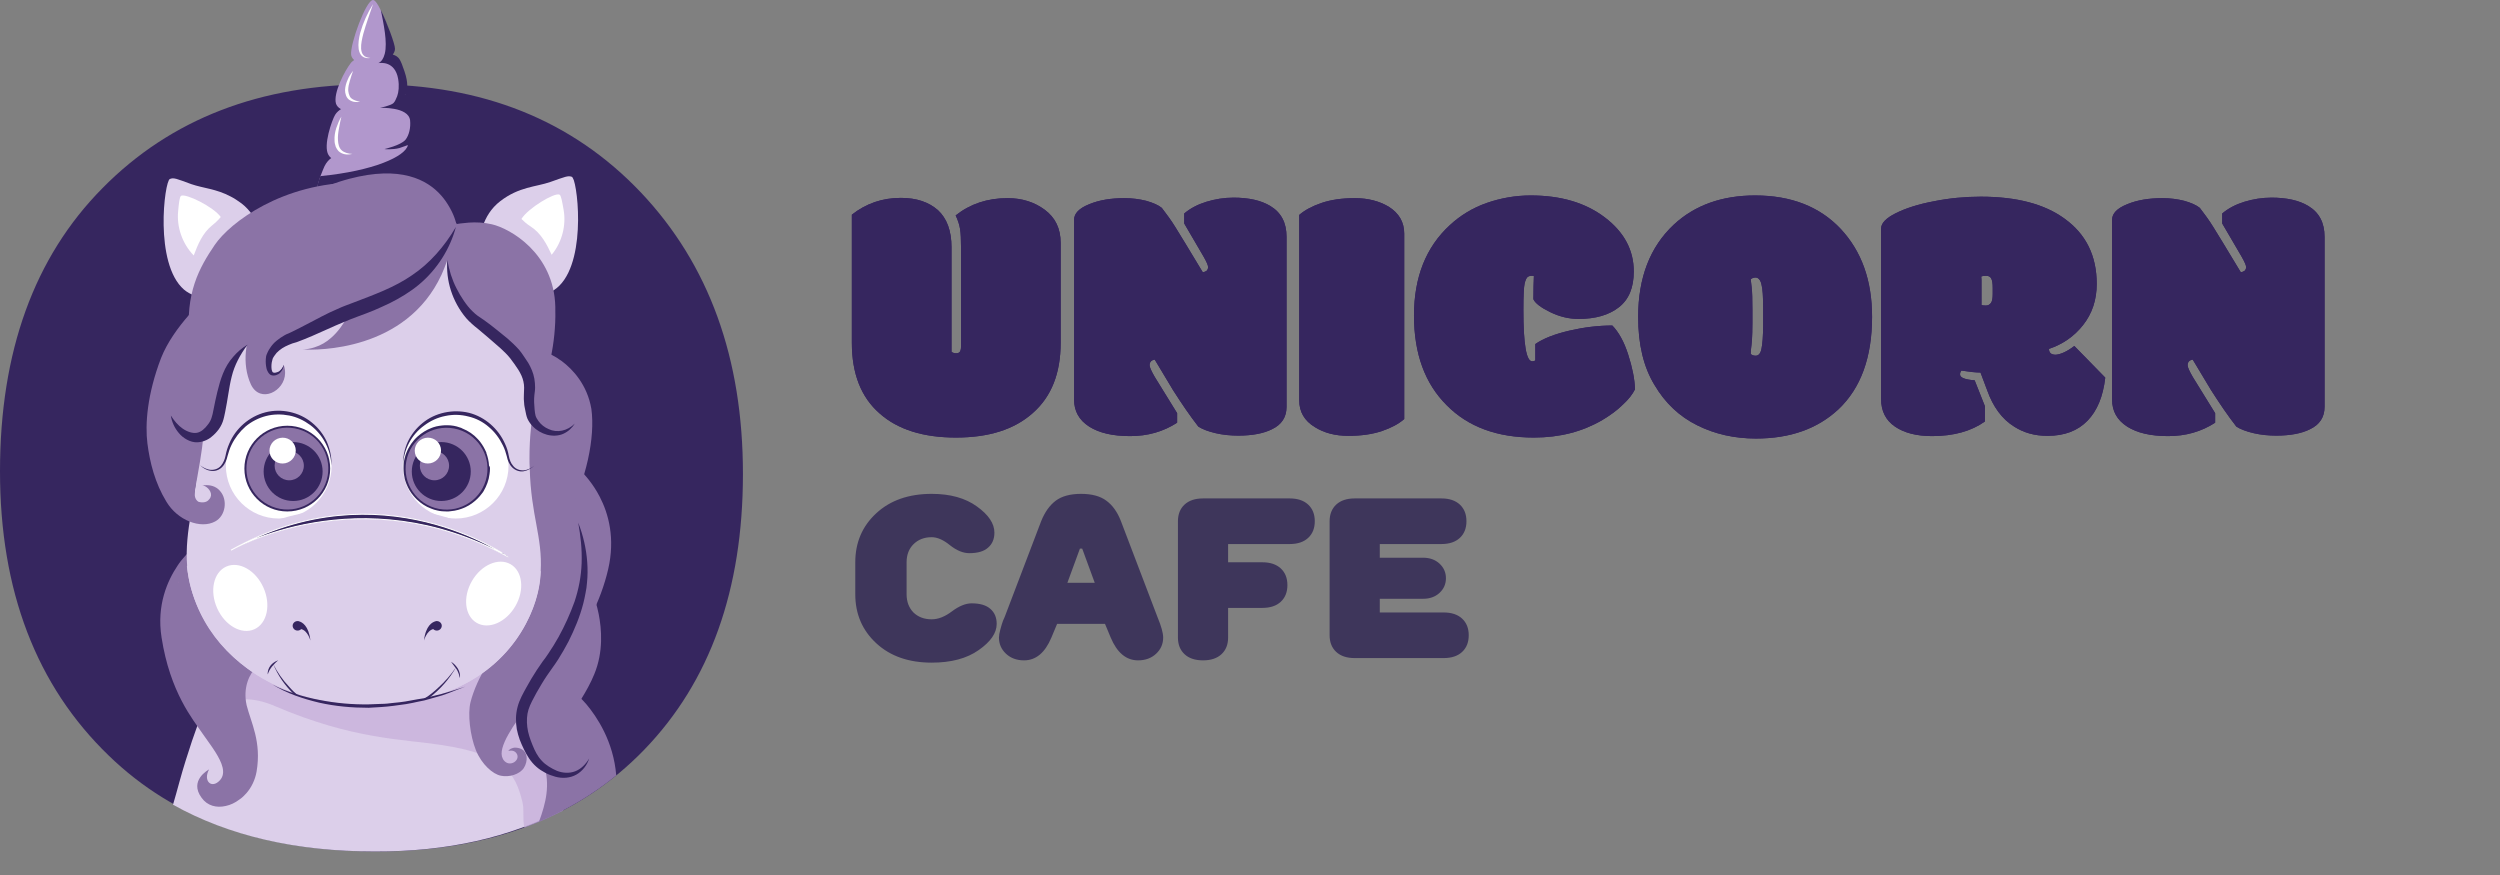 <?xml version="1.0" encoding="UTF-8"?> <svg xmlns="http://www.w3.org/2000/svg" width="160" height="56" viewBox="0 0 160 56" fill="none"><rect x="0" y="0" width="160" height="56" fill="#808080" stroke="none"/><g clip-path="url(#clip0_1486_463)"><path d="M6.955 48.353C2.324 43.88 0 37.816 0 30.162C0 22.509 2.183 16.46 6.565 12.034C10.932 7.607 16.671 5.393 23.782 5.393C30.893 5.393 36.632 7.7 41.014 12.314C45.38 16.928 47.548 22.93 47.548 30.334C47.548 37.738 45.443 43.614 41.248 47.964C37.037 52.328 31.329 54.495 24.109 54.495C16.889 54.495 11.181 52.453 6.955 48.353Z" fill="#36265F"></path><path d="M27.228 11.363C27.228 12.002 27.041 13.031 25.513 13.592C23.969 14.153 20.819 13.234 20.382 12.984C20.055 12.797 20.288 11.909 20.522 11.239C20.616 10.989 20.71 10.771 20.772 10.63C20.897 10.381 21.053 10.225 21.177 10.132C21.349 10.023 21.474 9.991 21.474 9.991C21.474 9.991 24.577 9.196 25.84 8.931C26.058 8.885 26.215 8.854 26.292 8.854C26.324 8.854 26.339 8.854 26.37 8.854C26.994 8.931 27.228 10.74 27.228 11.363Z" fill="#B197CC"></path><path d="M26.62 8.48C26.589 8.604 26.511 8.729 26.401 8.854C26.199 9.072 25.887 9.275 25.528 9.462C24.452 10.007 22.924 10.428 22.378 10.412C21.832 10.397 21.458 10.303 21.209 10.132C21.131 10.069 21.068 9.992 21.021 9.914C20.663 9.321 21.255 7.669 21.442 7.357C21.552 7.17 21.723 7.045 21.848 6.968C21.942 6.905 22.02 6.89 22.02 6.89C22.02 6.89 24.281 6.375 25.341 6.157C25.544 6.11 25.715 6.079 25.809 6.063C25.84 6.063 25.871 6.048 25.887 6.048C26.121 6.017 26.838 7.529 26.62 8.48Z" fill="#B197CC"></path><path d="M25.793 6.048C25.7 6.188 25.528 6.375 25.092 6.593C24.795 6.734 24.39 6.874 23.813 7.014C22.815 7.248 22.16 7.186 21.817 6.983C21.645 6.889 21.552 6.765 21.505 6.64C21.302 5.97 22.082 4.489 22.472 4.006C22.518 3.959 22.581 3.897 22.659 3.85C23.08 3.585 23.938 3.445 24.515 3.445C24.733 3.445 24.904 3.46 25.014 3.491C25.029 3.491 25.029 3.491 25.029 3.491C25.45 3.632 25.513 3.803 25.778 4.567C26.074 5.346 25.918 5.814 25.793 6.048Z" fill="#B197CC"></path><path d="M25.185 3.117C25.185 3.242 25.138 3.367 25.045 3.492C24.873 3.71 24.561 3.912 24.14 4.022C24.125 4.022 24.125 4.022 24.125 4.022H24.109C24.016 4.037 23.922 4.068 23.813 4.084C23.267 4.177 22.877 4.037 22.659 3.834C22.55 3.741 22.487 3.616 22.472 3.507C22.394 2.837 23.423 -0 23.875 -0C24 -0 24.187 0.265 24.359 0.639C24.764 1.465 25.185 2.806 25.185 3.117Z" fill="#B197CC"></path><path d="M24.608 9.539C24.608 9.539 25.637 9.306 25.949 8.947C26.183 8.651 26.293 8.168 26.246 7.7C26.137 6.811 24.312 6.905 24.312 6.905C24.312 6.905 25.045 6.749 25.185 6.593C25.279 6.5 25.341 6.344 25.419 6.157C25.513 5.892 25.559 5.518 25.482 5.05C25.279 3.897 24.359 4.021 24.234 4.037C24.218 4.037 24.218 4.037 24.218 4.037C24.421 3.943 24.546 3.741 24.624 3.444C24.811 2.712 24.546 1.512 24.374 0.639C24.764 1.449 25.279 2.805 25.279 3.117C25.279 3.242 25.232 3.367 25.139 3.491C25.559 3.632 25.622 3.803 25.887 4.567C26.152 5.346 26.074 5.783 25.949 6.016L25.903 6.032C25.934 6.032 25.949 6.048 25.965 6.048C26.215 6.016 26.932 7.528 26.713 8.495C26.682 8.62 26.604 8.744 26.495 8.869C27.103 8.947 27.337 10.755 27.337 11.379C27.337 12.018 27.15 13.047 25.622 13.608C24.078 14.169 20.85 13.234 20.398 12.984C20.07 12.797 20.257 11.94 20.507 11.27C23.907 10.942 25.949 10.007 26.105 9.29C26.105 9.274 25.809 9.399 25.559 9.477C25.123 9.586 24.608 9.555 24.608 9.539Z" fill="#36265F"></path><path d="M16.733 15.4L12.46 18.923C12.21 18.83 11.977 18.705 11.774 18.534C9.856 16.866 10.526 11.597 10.869 11.457C11.119 11.348 11.306 11.441 12.242 11.784C13.006 12.049 13.832 12.08 14.768 12.579C14.986 12.688 15.22 12.844 15.454 13.016C16.671 13.951 16.733 15.4 16.733 15.4Z" fill="#DCCFEA"></path><path d="M13.583 14.418C13.817 14.231 13.988 14.06 14.129 13.888C13.661 13.234 11.883 12.361 11.587 12.532C11.493 12.595 11.447 13 11.4 13.53C11.306 14.512 11.649 15.572 12.398 16.351C12.663 15.65 12.959 14.917 13.583 14.418Z" fill="white"></path><path d="M36.008 51.814C35.852 51.268 35.68 50.676 35.509 50.005C34.121 44.955 32.14 41.229 32.14 41.229H14.877C14.877 41.229 14.191 42.508 13.349 44.581C13.021 45.407 12.647 46.373 12.289 47.418C12.023 48.228 11.743 49.086 11.493 50.005C11.337 50.551 11.213 51.05 11.072 51.502C14.643 53.497 18.947 54.495 23.984 54.495C28.616 54.51 32.624 53.606 36.008 51.814Z" fill="#DCCFEA"></path><path opacity="0.8" d="M35.509 50.005C34.121 44.955 32.14 41.229 32.14 41.229H14.877C14.877 41.229 13.973 42.601 12.725 46.295C13.645 45.781 14.628 43.926 17.591 45.189C22.612 47.34 25.762 47.293 28.273 47.683C32.203 48.291 32.967 49.382 33.435 51.33C33.559 51.829 33.435 52.39 33.559 52.967C34.417 52.655 35.244 52.281 36.039 51.876C35.867 51.315 35.696 50.691 35.509 50.005Z" fill="#C8B1DA"></path><path d="M16.421 49.382C16.328 49.912 16.094 50.395 15.766 50.769C15.626 50.925 15.485 51.065 15.314 51.175C15.049 51.377 14.752 51.517 14.456 51.58C13.864 51.72 13.271 51.58 12.897 51.05C12.086 49.943 13.333 49.273 13.38 49.242C12.975 49.99 13.552 50.52 14.082 49.928C14.487 49.475 14.207 48.805 13.786 48.135C13.521 47.714 13.209 47.309 12.975 46.966C12.351 46.046 10.885 44.316 10.339 40.793C10.012 38.72 10.729 37.145 11.368 36.195C11.509 35.976 11.665 35.789 11.79 35.649C11.899 35.524 11.992 35.415 12.055 35.353C12.148 35.244 12.21 35.197 12.21 35.197L12.273 35.322L16.39 42.742C15.984 43.084 15.532 43.989 15.782 45.126C16.062 46.249 16.748 47.465 16.421 49.382Z" fill="#8B73A6"></path><path opacity="0.5" d="M11.447 37.223C11.447 37.239 11.447 37.271 11.447 37.286C11.415 37.286 11.431 37.239 11.447 37.223Z" fill="#E38EC1"></path><path d="M37.521 45.064C37.193 44.69 36.975 44.503 36.975 44.503C36.975 44.503 34.277 47.2 34.807 48.914C35.228 50.239 34.932 51.408 34.495 52.593C36.304 51.829 37.942 50.847 39.439 49.631C39.267 47.449 38.191 45.859 37.521 45.064Z" fill="#8B73A6"></path><path d="M38.035 43.147C37.115 45.407 35.057 47.153 35.587 49.07C35.618 49.179 35.649 49.273 35.696 49.382C35.696 49.382 33.388 49.538 33.388 45.158C33.388 40.778 38.035 38.268 38.035 38.268C38.035 38.268 38.191 38.673 38.316 39.297C38.503 40.248 38.628 41.713 38.035 43.147Z" fill="#8B73A6"></path><path d="M38.924 36.428C37.957 40.622 34.776 43.848 33.856 45.08C32.92 46.311 31.813 47.854 32.172 48.54C32.187 48.587 32.218 48.618 32.234 48.649C32.624 49.164 33.372 48.634 33.045 48.197C32.873 47.964 32.562 48.057 32.53 48.057C32.546 48.041 32.624 47.917 32.827 47.87C32.92 47.839 33.06 47.839 33.232 47.886C33.731 48.026 33.793 48.54 33.622 48.961C33.606 49.008 33.575 49.055 33.559 49.086C33.544 49.101 33.544 49.117 33.528 49.148C33.248 49.569 32.577 49.756 32.062 49.647C31.548 49.553 30.831 48.93 30.456 48.01C30.082 47.075 29.926 45.688 30.113 44.94C30.3 44.191 30.737 43.209 31.142 42.648C31.22 42.539 31.501 41.962 31.891 41.089C32.39 40.014 33.06 38.486 33.747 36.912C34.682 34.807 35.634 32.594 36.242 31.207C36.273 31.129 36.304 31.051 36.335 30.973C36.647 30.256 36.834 29.819 36.834 29.819C36.834 29.819 36.944 29.897 37.099 30.053C37.411 30.365 37.942 30.942 38.378 31.783C38.955 32.89 39.376 34.464 38.924 36.428Z" fill="#8B73A6"></path><path d="M36.273 33.108C36.257 33.155 36.226 33.186 36.211 33.233C35.961 33.685 35.696 34.137 35.4 34.558C35.056 35.057 34.682 35.54 34.277 35.961C34.277 35.961 32.842 29.539 33.341 26.717C33.84 23.896 35.15 22.633 35.15 22.633C35.15 22.633 35.322 22.711 35.587 22.867C35.649 22.898 35.712 22.945 35.774 22.992C35.836 23.039 35.899 23.07 35.961 23.116C36.647 23.631 37.583 24.613 37.848 26.172C38.097 27.995 37.536 30.692 36.273 33.108Z" fill="#8B73A6"></path><path d="M35.01 18.783L34.09 18.019L30.737 15.26C30.737 15.26 30.799 13.81 32.016 12.875C33.232 11.94 34.292 11.971 35.228 11.644C36.164 11.316 36.351 11.223 36.6 11.316C36.632 11.332 36.678 11.41 36.725 11.535C37.099 12.688 37.474 17.941 35.01 18.783Z" fill="#DCCFEA"></path><path d="M34.604 36.569C34.589 36.74 34.573 36.896 34.557 37.083C34.324 39.234 32.748 42.866 28.288 44.394C28.101 44.456 27.899 44.519 27.696 44.581C27.68 44.581 27.665 44.597 27.649 44.597C27.524 44.628 27.4 44.659 27.275 44.69C26.23 44.94 25.06 45.095 23.735 45.095C22.035 45.111 20.554 44.877 19.275 44.487C19.212 44.472 19.15 44.456 19.103 44.425C19.056 44.41 19.025 44.394 18.979 44.394C18.838 44.347 18.698 44.3 18.573 44.254C17.31 43.786 16.265 43.163 15.407 42.446C13.38 40.778 12.382 38.627 12.086 37.052C12.039 36.772 11.992 36.507 11.977 36.226C11.789 33.934 12.585 31.768 12.632 29.663C12.647 29.305 12.632 28.946 12.585 28.588C12.226 25.891 12.101 22.119 14.425 18.783C19.368 11.691 31.22 14.699 33.419 19.391C34.838 22.399 34.23 24.613 33.98 27.419C33.918 28.011 33.887 28.635 33.887 29.305C33.887 29.539 33.887 29.757 33.903 29.975C33.98 33.03 34.729 34.34 34.604 36.569Z" fill="#DCCFEA"></path><path d="M17.84 33.186C19.709 33.186 21.224 31.672 21.224 29.804C21.224 27.936 19.709 26.421 17.84 26.421C15.971 26.421 14.456 27.936 14.456 29.804C14.456 31.672 15.971 33.186 17.84 33.186Z" fill="white"></path><path d="M18.386 32.734C19.902 32.734 21.131 31.506 21.131 29.991C21.131 28.476 19.902 27.247 18.386 27.247C16.87 27.247 15.641 28.476 15.641 29.991C15.641 31.506 16.87 32.734 18.386 32.734Z" fill="#36265F"></path><path d="M20.908 30.722C21.312 29.333 20.513 27.88 19.124 27.476C17.734 27.072 16.28 27.871 15.876 29.259C15.472 30.648 16.271 32.101 17.66 32.505C19.05 32.909 20.503 32.111 20.908 30.722Z" fill="#8B73A6"></path><path d="M18.589 32.298C19.837 32.298 20.85 31.286 20.85 30.038C20.85 28.789 19.837 27.777 18.589 27.777C17.34 27.777 16.328 28.789 16.328 30.038C16.328 31.286 17.34 32.298 18.589 32.298Z" fill="#8B73A6"></path><path d="M18.76 32.064C19.802 32.064 20.647 31.22 20.647 30.178C20.647 29.136 19.802 28.292 18.76 28.292C17.718 28.292 16.873 29.136 16.873 30.178C16.873 31.22 17.718 32.064 18.76 32.064Z" fill="#36265F"></path><path d="M18.511 30.739C19.027 30.739 19.446 30.32 19.446 29.803C19.446 29.287 19.027 28.868 18.511 28.868C17.994 28.868 17.575 29.287 17.575 29.803C17.575 30.32 17.994 30.739 18.511 30.739Z" fill="#8B73A6"></path><path d="M18.259 29.647C18.714 29.549 19.006 29.109 18.911 28.663C18.816 28.217 18.369 27.934 17.915 28.031C17.46 28.128 17.168 28.568 17.264 29.014C17.359 29.46 17.805 29.744 18.259 29.647Z" fill="white"></path><path d="M21.209 29.804C21.177 28.775 20.663 27.808 19.852 27.201C19.447 26.904 18.994 26.686 18.511 26.593C18.027 26.499 17.513 26.499 17.029 26.624C16.546 26.748 16.094 26.982 15.719 27.294C15.345 27.621 15.033 28.027 14.815 28.479C14.706 28.697 14.628 28.946 14.565 29.18C14.503 29.43 14.409 29.695 14.222 29.882C14.035 30.084 13.755 30.178 13.489 30.131C13.224 30.1 12.99 29.96 12.803 29.773C13.006 29.928 13.24 30.053 13.489 30.069C13.739 30.084 13.988 29.991 14.144 29.804C14.3 29.617 14.394 29.383 14.441 29.133C14.487 28.884 14.565 28.635 14.675 28.385C15.08 27.419 15.953 26.655 16.983 26.39C18.012 26.125 19.15 26.374 19.961 27.045C20.367 27.372 20.694 27.793 20.912 28.261C21.131 28.775 21.24 29.289 21.209 29.804Z" fill="#36265F"></path><path d="M29.162 33.186C31.031 33.186 32.546 31.672 32.546 29.804C32.546 27.936 31.031 26.421 29.162 26.421C27.293 26.421 25.778 27.936 25.778 29.804C25.778 31.672 27.293 33.186 29.162 33.186Z" fill="white"></path><path d="M31.36 29.991C31.36 30.115 31.345 30.24 31.329 30.349C31.283 30.739 31.142 31.097 30.955 31.425C30.924 31.471 30.893 31.534 30.846 31.581C30.674 31.814 30.472 32.017 30.238 32.188C30.097 32.297 29.941 32.391 29.77 32.469C29.63 32.531 29.505 32.578 29.349 32.625C29.177 32.672 29.021 32.703 28.834 32.718C28.756 32.734 28.678 32.734 28.585 32.734C28.382 32.734 28.179 32.718 27.992 32.672C27.852 32.64 27.727 32.609 27.587 32.547C27.244 32.422 26.947 32.22 26.682 31.97C26.604 31.892 26.526 31.814 26.464 31.736C26.277 31.518 26.121 31.253 26.012 30.973C25.965 30.863 25.934 30.754 25.902 30.645C25.856 30.427 25.825 30.209 25.825 29.975C25.825 29.866 25.825 29.757 25.84 29.648C25.856 29.523 25.871 29.414 25.902 29.305C26.012 28.868 26.23 28.479 26.511 28.151C26.573 28.073 26.651 28.011 26.729 27.933C26.994 27.699 27.29 27.512 27.618 27.387C27.649 27.372 27.696 27.356 27.743 27.341C27.977 27.263 28.226 27.232 28.476 27.216C28.507 27.216 28.538 27.216 28.569 27.216C28.585 27.216 28.616 27.216 28.631 27.216C28.912 27.216 29.177 27.263 29.427 27.356C29.489 27.372 29.536 27.387 29.583 27.419C29.973 27.574 30.316 27.808 30.581 28.104C30.643 28.167 30.706 28.245 30.752 28.307C30.893 28.494 31.017 28.712 31.111 28.93C31.127 28.946 31.127 28.962 31.127 28.993C31.22 29.242 31.283 29.523 31.298 29.803C31.36 29.881 31.36 29.928 31.36 29.991Z" fill="#36265F"></path><path d="M31.154 30.479C31.421 29.058 30.484 27.689 29.062 27.423C27.64 27.156 26.271 28.092 26.004 29.514C25.738 30.936 26.674 32.304 28.096 32.571C29.519 32.837 30.888 31.901 31.154 30.479Z" fill="#8B73A6"></path><path d="M28.429 32.391C29.678 32.391 30.69 31.379 30.69 30.131C30.69 28.883 29.678 27.871 28.429 27.871C27.18 27.871 26.168 28.883 26.168 30.131C26.168 31.379 27.18 32.391 28.429 32.391Z" fill="#8B73A6"></path><path d="M28.242 32.064C29.284 32.064 30.129 31.22 30.129 30.178C30.129 29.136 29.284 28.292 28.242 28.292C27.2 28.292 26.355 29.136 26.355 30.178C26.355 31.22 27.2 32.064 28.242 32.064Z" fill="#36265F"></path><path d="M27.805 30.739C28.322 30.739 28.741 30.32 28.741 29.803C28.741 29.287 28.322 28.868 27.805 28.868C27.288 28.868 26.869 29.287 26.869 29.803C26.869 30.32 27.288 30.739 27.805 30.739Z" fill="#8B73A6"></path><path d="M27.557 29.646C28.012 29.549 28.303 29.108 28.208 28.662C28.113 28.216 27.667 27.933 27.212 28.03C26.757 28.127 26.466 28.567 26.561 29.013C26.656 29.459 27.102 29.743 27.557 29.646Z" fill="white"></path><path d="M25.793 29.804C25.778 29.289 25.871 28.775 26.09 28.292C26.308 27.824 26.635 27.403 27.041 27.076C27.852 26.406 28.99 26.172 30.019 26.421C31.049 26.686 31.906 27.45 32.327 28.416C32.437 28.65 32.514 28.9 32.561 29.165C32.608 29.414 32.686 29.648 32.858 29.835C33.014 30.022 33.263 30.116 33.513 30.1C33.762 30.084 33.996 29.96 34.199 29.804C34.012 29.975 33.778 30.116 33.513 30.162C33.248 30.209 32.967 30.1 32.78 29.913C32.593 29.726 32.483 29.461 32.437 29.211C32.374 28.962 32.296 28.728 32.187 28.51C31.969 28.058 31.672 27.653 31.283 27.325C30.908 26.998 30.456 26.764 29.973 26.655C29.489 26.53 28.99 26.515 28.491 26.624C28.008 26.717 27.54 26.936 27.15 27.232C26.339 27.808 25.825 28.775 25.793 29.804Z" fill="#36265F"></path><path d="M29.224 14.434L28.444 14.216L27.68 13.998L26.838 13.764L20.585 12.033C20.694 11.987 20.803 11.94 20.928 11.909C21.209 11.8 21.474 11.722 21.723 11.628C21.941 11.566 22.16 11.488 22.363 11.441C25.622 10.584 27.337 11.488 28.242 12.517C28.476 12.782 28.647 13.047 28.787 13.296C29.146 13.92 29.224 14.434 29.224 14.434Z" fill="#8B73A6"></path><path d="M33.949 27.419C33.076 26.468 34.246 23.912 31.75 22.29C30.659 21.573 29.926 20.887 29.427 20.295C28.85 19.594 27.789 19.531 27.119 20.139C25.123 21.963 22.207 22.805 21.006 22.805C19.493 22.805 18.355 22.353 19.384 22.135C19.68 22.072 19.977 21.901 20.195 21.792C20.429 21.667 20.242 21.293 19.992 21.418C18.869 21.948 18.573 21.714 18.012 22.353C17.294 23.163 18.386 23.132 18.386 23.132C18.386 23.132 18.791 24.847 17.216 25.205C16.733 25.314 16.374 25.205 16.109 25.003C15.595 24.613 14.861 24.925 14.752 25.564C14.69 25.891 14.612 26.265 14.487 26.702C14.129 27.933 13.177 29.071 12.6 29.679C12.616 29.32 12.6 28.962 12.554 28.604C12.195 25.907 12.07 22.135 14.394 18.799C19.337 11.706 31.189 14.715 33.388 19.407C34.807 22.4 34.199 24.613 33.949 27.419Z" fill="#DCCFEA"></path><path d="M35.68 26.889C35.665 26.889 35.649 26.904 35.633 26.904C35.633 26.904 35.633 26.904 35.633 26.92C35.602 26.998 35.353 27.575 34.791 27.388C34.183 27.185 33.825 26.624 33.903 25.922C33.996 25.221 33.934 24.161 33.45 23.428C32.982 22.68 32.421 22.026 31.672 21.573C30.924 21.121 28.741 19.641 28.6 16.57L28.928 14.871L28.959 14.715L28.99 14.512L29.021 14.372C29.021 14.372 29.053 14.356 29.115 14.356C29.271 14.325 29.598 14.278 30.004 14.247C30.441 14.216 30.971 14.232 31.485 14.356C32.639 14.621 35.462 16.211 35.54 19.641C35.54 19.703 35.54 19.765 35.54 19.828C35.556 20.404 35.524 20.934 35.477 21.418C35.259 23.631 34.604 24.753 34.698 25.502C34.807 26.421 35.431 26.265 35.54 26.187C35.665 26.11 35.758 25.954 35.665 25.704C35.571 25.455 35.244 25.533 35.181 25.72C35.181 25.72 35.197 25.392 35.571 25.361C35.961 25.33 36.164 25.657 36.211 25.86C36.273 26 36.304 26.749 35.68 26.889Z" fill="#8B73A6"></path><path d="M13.77 33.373C12.85 33.872 11.368 33.311 10.651 32.111C9.918 30.91 9.591 29.601 9.435 28.385C9.279 27.154 9.419 25.236 10.308 22.914C10.713 21.885 11.431 20.919 12.07 20.186C12.226 19.999 12.382 19.843 12.522 19.687C12.553 19.656 12.569 19.625 12.6 19.609C12.99 19.204 13.287 18.954 13.333 18.923C13.287 19.001 13.037 19.375 12.85 20.046C12.772 20.295 12.71 20.591 12.663 20.919C12.6 21.324 12.569 21.807 12.585 22.337C12.6 22.82 12.663 23.35 12.787 23.927C13.287 26.218 13.115 27.84 12.632 30.505C12.476 31.393 12.32 31.846 12.694 32.111C12.943 32.188 13.193 32.157 13.333 32.017C13.411 31.939 13.474 31.861 13.489 31.768C13.489 31.752 13.505 31.736 13.505 31.705C13.536 31.378 13.162 31.066 12.943 31.066C13.037 31.05 13.146 31.05 13.224 31.05C13.614 31.05 13.91 31.206 14.097 31.44C14.581 32.001 14.441 33.015 13.77 33.373Z" fill="#8B73A6"></path><path d="M34.604 36.569C34.557 39.203 32.468 43.271 27.696 44.565C27.68 44.565 27.665 44.581 27.649 44.581C20.429 46.483 12.772 43.194 11.961 36.241C17.793 31.596 28.288 30.536 34.604 36.569Z" fill="#DCCFEA"></path><path d="M29.224 14.325L28.975 15.276C28.975 15.276 18.199 21.199 16.421 21.807C14.643 22.415 14.238 24.816 14.051 26.296C13.864 27.777 12.055 28.884 11.384 27.621C11.337 27.528 11.29 27.434 11.244 27.341C11.228 27.309 11.228 27.278 11.213 27.263C10.76 26.031 11.711 25.423 11.711 25.423C11.446 25.72 11.415 27.169 12.226 26.421C12.741 25.953 12.694 25.361 12.507 24.27C12.413 23.74 12.304 23.07 12.195 22.244C12.179 22.072 12.148 21.885 12.133 21.682C11.836 18.767 12.756 17.131 13.739 15.681C14.721 14.231 18.09 11.691 22.862 11.675C25.575 11.659 27.259 12.532 28.211 13.265C28.382 13.405 28.523 13.53 28.647 13.639C28.881 13.857 29.037 14.06 29.115 14.169C29.193 14.278 29.224 14.325 29.224 14.325Z" fill="#8B73A6"></path><path d="M28.975 15.276C28.881 15.79 28.756 16.258 28.6 16.71C28.6 16.71 28.6 16.71 28.6 16.725C28.491 17.021 28.382 17.318 28.257 17.583C25.98 22.493 20.273 22.415 19.4 22.368C19.322 22.368 19.29 22.368 19.29 22.368C19.322 22.368 19.353 22.368 19.384 22.368C19.649 22.353 19.899 22.306 20.133 22.228C20.538 22.103 20.897 21.885 21.193 21.62C21.427 21.417 21.63 21.183 21.801 20.95C22.503 20.014 22.815 18.892 22.908 18.534C22.924 18.456 22.939 18.424 22.939 18.424L28.179 15.712L28.975 15.276Z" fill="#8B73A6"></path><path d="M28.975 15.276C28.476 16.803 26.667 18.471 24.172 19.282C21.676 20.093 18.869 21.48 18.074 21.916C17.341 22.322 16.889 23.35 17.247 23.756C17.247 23.756 17.263 23.756 17.263 23.771C17.294 23.802 17.326 23.834 17.357 23.849C17.403 23.88 17.45 23.896 17.497 23.912H17.513C17.965 24.021 18.152 23.35 18.152 23.35C18.23 23.537 18.246 23.709 18.246 23.88C18.23 25.049 16.655 25.844 16.062 24.613C15.75 23.943 15.672 23.195 15.735 22.509C15.813 21.745 16.093 21.043 16.421 20.591C17.076 19.718 19.103 17.084 22.924 15.79C25.419 14.949 27.212 14.98 28.164 15.12C28.429 15.151 28.631 15.198 28.756 15.229C28.928 15.245 28.975 15.276 28.975 15.276Z" fill="#8B73A6"></path><path d="M27.961 39.749C27.961 39.749 27.945 39.749 27.93 39.749C27.914 39.749 27.899 39.749 27.867 39.764C27.68 39.811 27.244 40.029 27.134 40.996C27.134 40.996 27.306 40.357 27.727 40.263C27.79 40.325 27.867 40.357 27.961 40.357C28.133 40.357 28.273 40.216 28.273 40.045C28.273 39.889 28.133 39.749 27.961 39.749Z" fill="#36265F"></path><path d="M19.041 39.749C19.041 39.749 19.057 39.749 19.072 39.749C19.088 39.749 19.103 39.749 19.135 39.764C19.322 39.811 19.758 40.029 19.867 40.996C19.867 40.996 19.696 40.357 19.275 40.263C19.213 40.325 19.135 40.357 19.041 40.357C18.869 40.357 18.729 40.216 18.729 40.045C18.729 39.889 18.869 39.749 19.041 39.749Z" fill="#36265F"></path><path d="M19.119 44.534C19.057 44.519 18.994 44.503 18.948 44.472C18.901 44.456 18.869 44.441 18.823 44.441C18.246 43.895 17.778 43.225 17.482 42.492C17.747 43.022 18.09 43.521 18.495 43.942C18.682 44.16 18.885 44.363 19.119 44.534Z" fill="#36265F"></path><path d="M29.193 42.695C28.772 43.443 28.179 44.113 27.493 44.643C27.369 44.675 27.244 44.706 27.119 44.737C27.447 44.534 27.758 44.285 28.039 44.02C28.476 43.63 28.866 43.178 29.193 42.695Z" fill="#36265F"></path><path d="M23.875 0.265L23.548 1.215C23.439 1.527 23.345 1.839 23.251 2.166C23.173 2.478 23.095 2.805 23.111 3.117C23.127 3.273 23.158 3.429 23.267 3.538C23.36 3.647 23.532 3.694 23.704 3.709C23.548 3.741 23.345 3.725 23.205 3.616C23.049 3.507 22.986 3.32 22.955 3.148C22.908 2.79 22.971 2.447 23.049 2.12C23.236 1.449 23.517 0.826 23.875 0.265Z" fill="white"></path><path d="M22.596 4.536C22.519 4.739 22.456 4.957 22.394 5.159C22.331 5.362 22.285 5.565 22.285 5.767C22.285 5.799 22.316 6.141 22.472 6.282C22.612 6.406 22.83 6.469 23.049 6.516C22.83 6.547 22.596 6.547 22.378 6.406C22.269 6.344 22.191 6.235 22.144 6.11C22.098 5.986 22.082 5.877 22.082 5.752C22.098 5.518 22.16 5.3 22.253 5.097C22.331 4.894 22.456 4.707 22.596 4.536Z" fill="white"></path><path d="M21.848 7.466C21.786 7.716 21.739 7.965 21.692 8.23C21.645 8.479 21.614 8.729 21.63 8.978C21.645 9.212 21.692 9.461 21.864 9.617C22.035 9.773 22.285 9.836 22.55 9.851C22.3 9.913 22.004 9.913 21.754 9.742C21.63 9.664 21.552 9.524 21.489 9.399C21.442 9.259 21.411 9.134 21.411 8.994C21.396 8.713 21.442 8.448 21.52 8.199C21.614 7.934 21.708 7.684 21.848 7.466Z" fill="white"></path><path d="M11.711 18.955C11.711 18.939 11.711 18.939 11.711 18.939C11.728 18.939 11.728 18.939 11.711 18.955Z" fill="#E38EC1"></path><path d="M16.278 40.273C17.095 39.907 17.355 38.712 16.859 37.604C16.363 36.496 15.297 35.895 14.48 36.261C13.663 36.627 13.402 37.822 13.899 38.929C14.395 40.037 15.46 40.639 16.278 40.273Z" fill="white"></path><path d="M32.986 38.791C33.584 37.755 33.447 36.555 32.679 36.112C31.91 35.668 30.802 36.149 30.204 37.185C29.605 38.221 29.743 39.421 30.511 39.864C31.279 40.308 32.387 39.827 32.986 38.791Z" fill="white"></path><path d="M14.784 35.213C14.784 35.213 23.033 30.412 32.515 35.633C32.515 35.649 24.421 29.788 14.784 35.213Z" fill="#36265F" stroke="white" stroke-width="0.066" stroke-miterlimit="10"></path><path d="M28.974 15.276C28.476 16.803 26.666 18.471 24.171 19.282C21.676 20.092 18.869 21.48 18.074 21.916C17.341 22.321 16.889 23.35 17.247 23.756C16.53 23.116 17.357 21.246 21.676 19.734C26.448 18.097 28.974 15.276 28.974 15.276Z" fill="#8B73A6"></path><path d="M17.45 43.817C17.918 44.067 18.417 44.254 18.916 44.41C19.166 44.487 19.415 44.565 19.68 44.628L20.07 44.721L20.46 44.799C21.489 45.002 22.55 45.095 23.595 45.08L24.39 45.049C24.655 45.049 24.92 45.017 25.17 44.986C25.435 44.955 25.7 44.94 25.949 44.893C26.214 44.846 26.464 44.799 26.729 44.752L27.119 44.69L27.509 44.597L28.273 44.41C28.788 44.269 29.287 44.098 29.786 43.942L29.053 44.222C28.803 44.316 28.554 44.425 28.304 44.503L27.54 44.721L27.15 44.83L26.76 44.908C26.495 44.971 26.246 45.017 25.98 45.064C25.715 45.111 25.45 45.127 25.185 45.173C24.92 45.205 24.655 45.236 24.39 45.251L23.595 45.298C22.534 45.298 21.458 45.205 20.429 44.971C19.384 44.721 18.355 44.378 17.45 43.817Z" fill="#36265F"></path><path d="M17.809 42.258C17.653 42.383 17.528 42.523 17.404 42.664C17.341 42.742 17.294 42.819 17.248 42.897C17.201 42.975 17.17 43.069 17.138 43.162C17.123 43.069 17.138 42.96 17.17 42.866C17.201 42.773 17.248 42.679 17.31 42.601C17.372 42.523 17.45 42.445 17.528 42.399C17.622 42.336 17.7 42.289 17.809 42.258Z" fill="#36265F"></path><path d="M28.866 42.352C29.053 42.461 29.193 42.617 29.302 42.788C29.411 42.975 29.474 43.194 29.427 43.396C29.411 43.287 29.38 43.194 29.349 43.1C29.318 43.006 29.271 42.913 29.224 42.835C29.115 42.679 28.99 42.523 28.866 42.352Z" fill="#36265F"></path><path d="M33.965 14.496C33.715 14.341 33.528 14.169 33.372 14.013C33.793 13.327 35.478 12.314 35.805 12.454C35.914 12.501 35.977 12.906 36.07 13.421C36.242 14.387 35.992 15.479 35.306 16.305C34.994 15.634 34.636 14.933 33.965 14.496Z" fill="white"></path><path d="M18.168 23.35C18.152 23.522 18.074 23.709 17.934 23.849C17.871 23.927 17.778 23.974 17.684 24.005C17.591 24.036 17.466 24.052 17.341 24.005C17.201 23.927 17.154 23.818 17.107 23.724C17.06 23.631 17.045 23.522 17.029 23.428C16.998 23.226 16.998 23.038 17.029 22.82C17.045 22.773 17.045 22.711 17.076 22.664L17.138 22.524C17.185 22.431 17.232 22.337 17.294 22.259C17.404 22.088 17.544 21.932 17.7 21.807C17.856 21.682 18.027 21.558 18.199 21.464C18.277 21.417 18.37 21.371 18.464 21.339L18.698 21.23C19.337 20.919 19.961 20.576 20.6 20.248C20.928 20.077 21.255 19.921 21.583 19.781C21.91 19.625 22.269 19.5 22.596 19.375C23.938 18.861 25.248 18.393 26.37 17.614C27.509 16.85 28.445 15.775 29.177 14.527C28.803 15.93 27.977 17.24 26.823 18.206C26.246 18.689 25.591 19.079 24.936 19.407C24.608 19.562 24.265 19.718 23.938 19.859C23.595 19.999 23.267 20.124 22.924 20.248C22.581 20.373 22.269 20.498 21.942 20.638C21.614 20.763 21.302 20.919 20.975 21.059C20.32 21.355 19.665 21.651 18.979 21.901L18.713 21.979C18.636 22.01 18.558 22.041 18.48 22.072C18.324 22.134 18.183 22.212 18.058 22.29C17.934 22.368 17.809 22.477 17.7 22.586C17.653 22.649 17.606 22.711 17.559 22.773L17.497 22.867C17.482 22.898 17.466 22.929 17.45 22.96C17.404 23.101 17.372 23.272 17.372 23.428C17.372 23.506 17.372 23.584 17.388 23.662C17.404 23.74 17.435 23.802 17.45 23.818C17.482 23.849 17.559 23.865 17.637 23.849C17.715 23.834 17.793 23.802 17.856 23.771C17.996 23.662 18.105 23.522 18.168 23.35Z" fill="#36265F"></path><path d="M15.844 22.056C15.361 22.711 15.002 23.381 14.83 24.098C14.737 24.457 14.675 24.831 14.612 25.221C14.55 25.61 14.487 25.985 14.409 26.374C14.363 26.577 14.331 26.779 14.253 26.998C14.175 27.216 14.035 27.45 13.895 27.606C13.754 27.777 13.583 27.933 13.38 28.073C13.177 28.198 12.928 28.291 12.663 28.307C12.398 28.323 12.164 28.245 11.961 28.136C11.758 28.026 11.587 27.886 11.446 27.715C11.166 27.387 10.994 26.998 10.932 26.592C11.15 26.935 11.4 27.232 11.696 27.434C11.992 27.637 12.335 27.746 12.6 27.699C12.866 27.652 13.115 27.434 13.318 27.154C13.427 27.013 13.489 26.889 13.536 26.748C13.583 26.608 13.63 26.421 13.661 26.234C13.739 25.844 13.817 25.454 13.91 25.08C14.004 24.691 14.113 24.301 14.269 23.911C14.425 23.522 14.643 23.148 14.924 22.836C15.189 22.524 15.501 22.259 15.844 22.056Z" fill="#36265F"></path><path d="M28.631 16.647C28.741 17.287 28.928 17.894 29.209 18.44C29.349 18.721 29.505 18.986 29.676 19.235C29.848 19.484 30.035 19.734 30.253 19.936C30.363 20.046 30.456 20.123 30.581 20.217L30.971 20.482C31.236 20.669 31.501 20.872 31.75 21.074C32 21.277 32.249 21.48 32.499 21.682C32.748 21.901 32.998 22.134 33.232 22.399C33.294 22.477 33.341 22.54 33.388 22.602L33.528 22.805C33.622 22.945 33.715 23.085 33.809 23.226C33.98 23.522 34.136 23.865 34.199 24.239C34.23 24.426 34.246 24.613 34.246 24.8C34.246 24.987 34.214 25.143 34.199 25.299C34.168 25.595 34.183 25.875 34.214 26.203C34.23 26.359 34.246 26.499 34.277 26.608C34.308 26.717 34.386 26.842 34.464 26.951C34.62 27.169 34.854 27.356 35.119 27.465C35.384 27.59 35.68 27.621 35.977 27.559C36.273 27.497 36.554 27.341 36.788 27.107C36.616 27.387 36.366 27.621 36.054 27.762C35.743 27.902 35.368 27.917 35.01 27.824C34.667 27.73 34.339 27.543 34.09 27.278C33.965 27.154 33.856 26.998 33.762 26.811C33.684 26.624 33.653 26.437 33.622 26.281L33.575 26.047C33.559 25.969 33.544 25.875 33.544 25.797C33.528 25.626 33.513 25.454 33.528 25.283C33.528 25.112 33.544 24.956 33.544 24.815C33.544 24.675 33.528 24.55 33.497 24.41C33.388 23.896 33.014 23.413 32.639 22.914C32.468 22.695 32.249 22.493 32.016 22.275C31.782 22.072 31.532 21.854 31.298 21.651C31.064 21.448 30.815 21.246 30.581 21.043C30.456 20.95 30.331 20.84 30.207 20.731C30.082 20.622 29.942 20.482 29.832 20.357C28.943 19.297 28.522 17.941 28.631 16.647Z" fill="#36265F"></path><path d="M37.006 33.451C37.318 34.246 37.52 35.103 37.583 35.976C37.614 36.413 37.614 36.849 37.567 37.301C37.552 37.52 37.52 37.738 37.474 37.956C37.443 38.174 37.38 38.392 37.333 38.611C37.115 39.468 36.772 40.279 36.382 41.058C36.179 41.448 35.961 41.822 35.727 42.196C35.665 42.289 35.602 42.383 35.54 42.477L35.353 42.742C35.228 42.913 35.119 43.084 34.994 43.256C34.76 43.599 34.557 43.957 34.339 44.331C34.136 44.706 33.934 45.064 33.825 45.407C33.715 45.75 33.7 46.155 33.747 46.529C33.793 46.919 33.918 47.278 34.074 47.667C34.23 48.057 34.401 48.4 34.667 48.681C34.791 48.821 34.947 48.946 35.119 49.055C35.29 49.164 35.462 49.257 35.649 49.335C36.008 49.475 36.429 49.507 36.803 49.366C37.177 49.226 37.489 48.914 37.708 48.54C37.583 48.946 37.302 49.335 36.897 49.569C36.491 49.803 35.992 49.834 35.54 49.709C35.322 49.647 35.103 49.569 34.901 49.46C34.698 49.351 34.495 49.226 34.324 49.07C33.965 48.758 33.715 48.337 33.528 47.948C33.435 47.761 33.341 47.543 33.263 47.34C33.185 47.122 33.123 46.904 33.076 46.67C32.998 46.202 32.998 45.719 33.123 45.251C33.248 44.768 33.481 44.378 33.684 44.004C33.887 43.63 34.121 43.24 34.355 42.882C34.48 42.695 34.604 42.523 34.729 42.336L34.916 42.087L35.088 41.837C35.322 41.495 35.54 41.136 35.743 40.777C36.148 40.045 36.491 39.281 36.772 38.502C37.037 37.707 37.193 36.896 37.224 36.054C37.255 35.15 37.162 34.309 37.006 33.451Z" fill="#36265F"></path><path d="M64.483 12.681C65.403 12.681 66.199 12.93 66.869 13.429C67.54 13.928 67.883 14.629 67.883 15.549V21.94C67.883 23.888 67.29 25.385 66.105 26.429C64.92 27.489 63.283 28.003 61.177 28.003C59.088 28.003 57.45 27.489 56.296 26.46C55.111 25.431 54.518 23.919 54.518 21.94V13.741C55.423 13.024 56.468 12.665 57.653 12.665C58.651 12.665 59.431 12.93 60.023 13.444C60.6 13.974 60.897 14.769 60.897 15.829V22.517C60.975 22.579 61.084 22.61 61.193 22.61C61.302 22.61 61.38 22.579 61.427 22.517C61.474 22.454 61.505 22.345 61.505 22.189V15.798C61.505 15.315 61.489 14.941 61.442 14.645C61.396 14.364 61.302 14.084 61.162 13.787C62.082 13.055 63.189 12.681 64.483 12.681Z" fill="#36265F"></path><path d="M68.741 25.572V14.068C68.741 13.663 69.053 13.335 69.708 13.07C70.347 12.805 71.096 12.681 71.969 12.681C72.452 12.681 72.92 12.743 73.357 12.852C73.793 12.977 74.121 13.117 74.355 13.304C74.667 13.709 74.963 14.115 75.213 14.52C75.478 14.941 76.055 15.892 76.975 17.419C77.053 17.419 77.131 17.388 77.209 17.341C77.271 17.294 77.318 17.201 77.318 17.092C77.318 16.983 77.224 16.765 77.037 16.437L75.79 14.302V13.663C76.179 13.335 76.647 13.086 77.209 12.914C77.77 12.743 78.347 12.649 78.94 12.649C79.906 12.649 80.702 12.821 81.294 13.179C81.996 13.6 82.339 14.255 82.339 15.159V26.039C82.339 26.694 82.027 27.177 81.403 27.473C80.873 27.738 80.156 27.879 79.251 27.879C78.752 27.879 78.269 27.832 77.801 27.723C77.333 27.614 76.959 27.473 76.694 27.302C76.148 26.601 75.618 25.821 75.072 24.964L73.903 23.015C73.684 23.046 73.575 23.171 73.575 23.374C73.575 23.498 73.684 23.748 73.903 24.122L75.337 26.445V27.052C74.448 27.629 73.45 27.91 72.328 27.91C71.205 27.91 70.347 27.707 69.708 27.302C69.053 26.881 68.741 26.304 68.741 25.572Z" fill="#36265F"></path><path d="M89.871 14.956V26.819C89.513 27.131 89.045 27.38 88.452 27.583C87.86 27.785 87.142 27.894 86.3 27.894C85.458 27.894 84.741 27.707 84.148 27.333C83.478 26.928 83.15 26.351 83.15 25.619V13.756C83.509 13.444 83.977 13.195 84.569 12.992C85.162 12.79 85.864 12.681 86.706 12.681C87.548 12.681 88.265 12.868 88.873 13.226C89.544 13.647 89.871 14.224 89.871 14.956Z" fill="#36265F"></path><path d="M98.059 23.124C98.137 23.124 98.199 23.109 98.261 23.062V22.018C98.776 21.659 99.509 21.378 100.445 21.16C101.38 20.942 102.3 20.833 103.189 20.833C103.595 21.254 103.938 21.862 104.203 22.688C104.468 23.514 104.624 24.262 104.639 24.917C104.484 25.229 104.234 25.556 103.86 25.899C103.501 26.258 103.064 26.569 102.55 26.881C101.271 27.629 99.821 28.003 98.168 28.003C95.813 28.003 93.957 27.317 92.6 25.946C91.197 24.558 90.495 22.641 90.495 20.194C90.495 17.747 91.259 15.814 92.788 14.411C93.458 13.787 94.254 13.304 95.142 12.992C96.031 12.681 96.983 12.509 97.965 12.509C99.899 12.509 101.474 12.977 102.706 13.912C103.938 14.847 104.562 16.001 104.562 17.372C104.562 18.401 104.25 19.165 103.61 19.664C102.971 20.163 102.113 20.412 101.022 20.412C100.429 20.412 99.821 20.272 99.213 19.976C98.604 19.679 98.246 19.399 98.137 19.149C98.137 18.526 98.152 18.027 98.168 17.669C98.152 17.669 98.121 17.653 98.09 17.653H98.012C97.903 17.653 97.809 17.684 97.747 17.747C97.684 17.809 97.622 17.949 97.575 18.152C97.528 18.355 97.497 18.916 97.497 19.835C97.497 22.018 97.684 23.124 98.059 23.124Z" fill="#36265F"></path><path d="M112.374 28.066C111.017 28.066 109.754 27.785 108.632 27.224C107.493 26.663 106.573 25.805 105.887 24.636C105.185 23.483 104.842 22.033 104.842 20.287C104.842 17.762 105.606 15.798 107.119 14.38C108.46 13.133 110.207 12.509 112.327 12.509C114.635 12.509 116.46 13.226 117.801 14.645C119.142 16.079 119.813 17.949 119.813 20.272C119.813 22.859 119.095 24.839 117.661 26.195C116.32 27.442 114.573 28.066 112.374 28.066ZM112.842 19.773C112.842 19.009 112.811 18.479 112.733 18.199C112.671 17.918 112.53 17.762 112.359 17.762C112.249 17.762 112.14 17.793 112.047 17.871C112.062 18.012 112.078 18.199 112.109 18.417C112.14 18.651 112.156 19.134 112.156 19.882V20.63C112.156 21.145 112.14 21.534 112.125 21.768C112.109 22.002 112.078 22.205 112.062 22.376C112.062 22.47 112.047 22.563 112.047 22.657C112.14 22.735 112.249 22.766 112.359 22.766C112.546 22.766 112.671 22.625 112.733 22.329C112.795 22.033 112.842 21.519 112.842 20.755V19.773Z" fill="#36265F"></path><path d="M132.756 22.142L134.737 24.169C134.597 25.369 134.222 26.289 133.598 26.928C132.975 27.567 132.133 27.894 131.041 27.894C130.214 27.894 129.513 27.692 128.905 27.302C128.125 26.819 127.548 26.024 127.174 24.964L126.752 23.842C126.425 23.842 126.02 23.795 125.536 23.717C125.474 23.779 125.443 23.857 125.443 23.966C125.443 24.169 125.754 24.294 126.378 24.34L127.033 25.993V26.975C126.16 27.598 125.021 27.91 123.649 27.91C122.667 27.91 121.871 27.707 121.279 27.302C120.686 26.897 120.39 26.304 120.39 25.541V14.629C120.39 14.286 120.702 13.959 121.326 13.647C121.949 13.335 122.76 13.07 123.758 12.883C124.756 12.681 125.77 12.587 126.768 12.587C129.06 12.587 130.854 13.055 132.148 14.006C133.505 14.988 134.191 16.375 134.191 18.168C134.191 19.196 133.895 20.069 133.318 20.802C132.741 21.535 132.008 22.033 131.135 22.329C131.135 22.579 131.275 22.704 131.571 22.704C131.899 22.672 132.289 22.501 132.756 22.142ZM126.83 19.524C126.862 19.539 126.955 19.555 127.096 19.555C127.236 19.555 127.345 19.493 127.423 19.383C127.501 19.274 127.532 19.087 127.532 18.822V18.417C127.532 18.136 127.501 17.949 127.439 17.825C127.376 17.7 127.267 17.653 127.111 17.653C126.955 17.653 126.862 17.669 126.799 17.7C126.799 17.731 126.815 17.809 126.815 17.903V19.524H126.83Z" fill="#36265F"></path><path d="M135.174 25.572V14.068C135.174 13.663 135.485 13.335 136.14 13.07C136.78 12.805 137.528 12.681 138.402 12.681C138.885 12.681 139.353 12.743 139.79 12.852C140.226 12.977 140.554 13.117 140.788 13.304C141.1 13.709 141.396 14.115 141.645 14.52C141.91 14.941 142.487 15.892 143.408 17.419C143.485 17.419 143.563 17.388 143.641 17.341C143.704 17.294 143.751 17.201 143.751 17.092C143.751 16.983 143.657 16.765 143.47 16.437L142.222 14.302V13.663C142.612 13.335 143.08 13.086 143.641 12.914C144.203 12.743 144.78 12.649 145.372 12.649C146.339 12.649 147.135 12.821 147.727 13.179C148.429 13.6 148.772 14.255 148.772 15.159V26.039C148.772 26.694 148.46 27.177 147.836 27.473C147.306 27.738 146.589 27.879 145.684 27.879C145.185 27.879 144.702 27.832 144.234 27.723C143.766 27.614 143.392 27.473 143.127 27.302C142.581 26.601 142.051 25.821 141.505 24.964L140.335 23.015C140.117 23.046 140.008 23.171 140.008 23.374C140.008 23.498 140.117 23.748 140.335 24.122L141.77 26.445V27.052C140.881 27.629 139.883 27.91 138.76 27.91C137.638 27.91 136.78 27.707 136.14 27.302C135.485 26.881 135.174 26.304 135.174 25.572Z" fill="#36265F"></path><path d="M64.483 12.681C65.403 12.681 66.199 12.93 66.869 13.429C67.54 13.928 67.883 14.629 67.883 15.549V21.94C67.883 23.888 67.29 25.385 66.105 26.429C64.92 27.489 63.283 28.003 61.177 28.003C59.088 28.003 57.45 27.489 56.296 26.46C55.111 25.431 54.518 23.919 54.518 21.94V13.741C55.423 13.024 56.468 12.665 57.653 12.665C58.651 12.665 59.431 12.93 60.023 13.444C60.6 13.974 60.897 14.769 60.897 15.829V22.517C60.975 22.579 61.084 22.61 61.193 22.61C61.302 22.61 61.38 22.579 61.427 22.517C61.474 22.454 61.505 22.345 61.505 22.189V15.798C61.505 15.315 61.489 14.941 61.442 14.645C61.396 14.364 61.302 14.084 61.162 13.787C62.082 13.055 63.189 12.681 64.483 12.681Z" fill="#36265F"></path><path d="M68.741 25.572V14.068C68.741 13.663 69.053 13.335 69.708 13.07C70.347 12.805 71.096 12.681 71.969 12.681C72.452 12.681 72.92 12.743 73.357 12.852C73.793 12.977 74.121 13.117 74.355 13.304C74.667 13.709 74.963 14.115 75.213 14.52C75.478 14.941 76.055 15.892 76.975 17.419C77.053 17.419 77.131 17.388 77.209 17.341C77.271 17.294 77.318 17.201 77.318 17.092C77.318 16.983 77.224 16.765 77.037 16.437L75.79 14.302V13.663C76.179 13.335 76.647 13.086 77.209 12.914C77.77 12.743 78.347 12.649 78.94 12.649C79.906 12.649 80.702 12.821 81.294 13.179C81.996 13.6 82.339 14.255 82.339 15.159V26.039C82.339 26.694 82.027 27.177 81.403 27.473C80.873 27.738 80.156 27.879 79.251 27.879C78.752 27.879 78.269 27.832 77.801 27.723C77.333 27.614 76.959 27.473 76.694 27.302C76.148 26.601 75.618 25.821 75.072 24.964L73.903 23.015C73.684 23.046 73.575 23.171 73.575 23.374C73.575 23.498 73.684 23.748 73.903 24.122L75.337 26.445V27.052C74.448 27.629 73.45 27.91 72.328 27.91C71.205 27.91 70.347 27.707 69.708 27.302C69.053 26.881 68.741 26.304 68.741 25.572Z" fill="#36265F"></path><path d="M89.871 14.956V26.819C89.513 27.131 89.045 27.38 88.452 27.583C87.86 27.785 87.142 27.894 86.3 27.894C85.458 27.894 84.741 27.707 84.148 27.333C83.478 26.928 83.15 26.351 83.15 25.619V13.756C83.509 13.444 83.977 13.195 84.569 12.992C85.162 12.79 85.864 12.681 86.706 12.681C87.548 12.681 88.265 12.868 88.873 13.226C89.544 13.647 89.871 14.224 89.871 14.956Z" fill="#36265F"></path><path d="M98.059 23.124C98.137 23.124 98.199 23.109 98.261 23.062V22.018C98.776 21.659 99.509 21.378 100.445 21.16C101.38 20.942 102.3 20.833 103.189 20.833C103.595 21.254 103.938 21.862 104.203 22.688C104.468 23.514 104.624 24.262 104.639 24.917C104.484 25.229 104.234 25.556 103.86 25.899C103.501 26.258 103.064 26.569 102.55 26.881C101.271 27.629 99.821 28.003 98.168 28.003C95.813 28.003 93.957 27.317 92.6 25.946C91.197 24.558 90.495 22.641 90.495 20.194C90.495 17.747 91.259 15.814 92.788 14.411C93.458 13.787 94.254 13.304 95.142 12.992C96.031 12.681 96.983 12.509 97.965 12.509C99.899 12.509 101.474 12.977 102.706 13.912C103.938 14.847 104.562 16.001 104.562 17.372C104.562 18.401 104.25 19.165 103.61 19.664C102.971 20.163 102.113 20.412 101.022 20.412C100.429 20.412 99.821 20.272 99.213 19.976C98.604 19.679 98.246 19.399 98.137 19.149C98.137 18.526 98.152 18.027 98.168 17.669C98.152 17.669 98.121 17.653 98.09 17.653H98.012C97.903 17.653 97.809 17.684 97.747 17.747C97.684 17.809 97.622 17.949 97.575 18.152C97.528 18.355 97.497 18.916 97.497 19.835C97.497 22.018 97.684 23.124 98.059 23.124Z" fill="#36265F"></path><path d="M112.374 28.066C111.017 28.066 109.754 27.785 108.632 27.224C107.493 26.663 106.573 25.805 105.887 24.636C105.185 23.483 104.842 22.033 104.842 20.287C104.842 17.762 105.606 15.798 107.119 14.38C108.46 13.133 110.207 12.509 112.327 12.509C114.635 12.509 116.46 13.226 117.801 14.645C119.142 16.079 119.813 17.949 119.813 20.272C119.813 22.859 119.095 24.839 117.661 26.195C116.32 27.442 114.573 28.066 112.374 28.066ZM112.842 19.773C112.842 19.009 112.811 18.479 112.733 18.199C112.671 17.918 112.53 17.762 112.359 17.762C112.249 17.762 112.14 17.793 112.047 17.871C112.062 18.012 112.078 18.199 112.109 18.417C112.14 18.651 112.156 19.134 112.156 19.882V20.63C112.156 21.145 112.14 21.534 112.125 21.768C112.109 22.002 112.078 22.205 112.062 22.376C112.062 22.47 112.047 22.563 112.047 22.657C112.14 22.735 112.249 22.766 112.359 22.766C112.546 22.766 112.671 22.625 112.733 22.329C112.795 22.033 112.842 21.519 112.842 20.755V19.773Z" fill="#36265F"></path><path d="M132.756 22.142L134.737 24.169C134.597 25.369 134.222 26.289 133.598 26.928C132.975 27.567 132.133 27.894 131.041 27.894C130.214 27.894 129.513 27.692 128.905 27.302C128.125 26.819 127.548 26.024 127.174 24.964L126.752 23.842C126.425 23.842 126.02 23.795 125.536 23.717C125.474 23.779 125.443 23.857 125.443 23.966C125.443 24.169 125.754 24.294 126.378 24.34L127.033 25.993V26.975C126.16 27.598 125.021 27.91 123.649 27.91C122.667 27.91 121.871 27.707 121.279 27.302C120.686 26.897 120.39 26.304 120.39 25.541V14.629C120.39 14.286 120.702 13.959 121.326 13.647C121.949 13.335 122.76 13.07 123.758 12.883C124.756 12.681 125.77 12.587 126.768 12.587C129.06 12.587 130.854 13.055 132.148 14.006C133.505 14.988 134.191 16.375 134.191 18.168C134.191 19.196 133.895 20.069 133.318 20.802C132.741 21.535 132.008 22.033 131.135 22.329C131.135 22.579 131.275 22.704 131.571 22.704C131.899 22.672 132.289 22.501 132.756 22.142ZM126.83 19.524C126.862 19.539 126.955 19.555 127.096 19.555C127.236 19.555 127.345 19.493 127.423 19.383C127.501 19.274 127.532 19.087 127.532 18.822V18.417C127.532 18.136 127.501 17.949 127.439 17.825C127.376 17.7 127.267 17.653 127.111 17.653C126.955 17.653 126.862 17.669 126.799 17.7C126.799 17.731 126.815 17.809 126.815 17.903V19.524H126.83Z" fill="#36265F"></path><path d="M135.174 25.572V14.068C135.174 13.663 135.485 13.335 136.14 13.07C136.78 12.805 137.528 12.681 138.402 12.681C138.885 12.681 139.353 12.743 139.79 12.852C140.226 12.977 140.554 13.117 140.788 13.304C141.1 13.709 141.396 14.115 141.645 14.52C141.91 14.941 142.487 15.892 143.408 17.419C143.485 17.419 143.563 17.388 143.641 17.341C143.704 17.294 143.751 17.201 143.751 17.092C143.751 16.983 143.657 16.765 143.47 16.437L142.222 14.302V13.663C142.612 13.335 143.08 13.086 143.641 12.914C144.203 12.743 144.78 12.649 145.372 12.649C146.339 12.649 147.135 12.821 147.727 13.179C148.429 13.6 148.772 14.255 148.772 15.159V26.039C148.772 26.694 148.46 27.177 147.836 27.473C147.306 27.738 146.589 27.879 145.684 27.879C145.185 27.879 144.702 27.832 144.234 27.723C143.766 27.614 143.392 27.473 143.127 27.302C142.581 26.601 142.051 25.821 141.505 24.964L140.335 23.015C140.117 23.046 140.008 23.171 140.008 23.374C140.008 23.498 140.117 23.748 140.335 24.122L141.77 26.445V27.052C140.881 27.629 139.883 27.91 138.76 27.91C137.638 27.91 136.78 27.707 136.14 27.302C135.485 26.881 135.174 26.304 135.174 25.572Z" fill="#36265F"></path><path d="M54.738 38.03V35.986C54.738 34.721 55.185 33.675 56.081 32.848C56.976 32.021 58.158 31.607 59.628 31.607C60.815 31.607 61.778 31.875 62.518 32.41C63.267 32.945 63.642 33.505 63.642 34.089C63.642 34.498 63.506 34.819 63.233 35.052C62.971 35.286 62.572 35.403 62.036 35.403C61.637 35.403 61.224 35.232 60.795 34.892C60.377 34.551 59.988 34.381 59.628 34.381C59.151 34.381 58.762 34.532 58.46 34.833C58.168 35.125 58.022 35.51 58.022 35.986V38.03C58.022 38.507 58.168 38.896 58.46 39.198C58.762 39.49 59.151 39.636 59.628 39.636C60.046 39.636 60.479 39.465 60.927 39.125C61.384 38.784 61.803 38.614 62.182 38.614C62.717 38.614 63.116 38.731 63.379 38.964C63.652 39.198 63.788 39.519 63.788 39.928C63.788 40.512 63.404 41.071 62.635 41.606C61.876 42.142 60.873 42.409 59.628 42.409C58.158 42.409 56.976 41.996 56.081 41.168C55.185 40.341 54.738 39.295 54.738 38.03ZM68.312 37.3H70.064L69.261 35.111H69.115L68.312 37.3ZM67.655 39.928L67.29 40.803C66.881 41.777 66.297 42.263 65.538 42.263C65.071 42.263 64.687 42.122 64.385 41.84C64.084 41.558 63.933 41.212 63.933 40.803C63.933 40.677 63.962 40.507 64.02 40.293C64.079 40.069 64.137 39.879 64.195 39.723L64.298 39.49L66.633 33.359C66.867 32.775 67.178 32.337 67.567 32.045C67.957 31.753 68.497 31.607 69.188 31.607C69.879 31.607 70.419 31.753 70.808 32.045C71.207 32.337 71.518 32.775 71.742 33.359L74.078 39.49C74.321 40.074 74.443 40.512 74.443 40.803C74.443 41.212 74.292 41.558 73.99 41.84C73.688 42.122 73.304 42.263 72.837 42.263C72.078 42.263 71.494 41.777 71.085 40.803L70.72 39.928H67.655ZM82.54 34.819H78.599V35.986H80.788C81.294 35.986 81.689 36.118 81.971 36.381C82.253 36.643 82.394 36.998 82.394 37.446C82.394 37.894 82.253 38.249 81.971 38.512C81.689 38.775 81.294 38.906 80.788 38.906H78.599V40.803C78.599 41.251 78.458 41.606 78.175 41.869C77.893 42.132 77.499 42.263 76.993 42.263C76.487 42.263 76.093 42.132 75.811 41.869C75.529 41.606 75.388 41.251 75.388 40.803V33.359C75.388 32.911 75.529 32.556 75.811 32.293C76.093 32.031 76.487 31.899 76.993 31.899H82.54C83.046 31.899 83.44 32.031 83.722 32.293C84.005 32.556 84.146 32.911 84.146 33.359C84.146 33.807 84.005 34.162 83.722 34.425C83.44 34.687 83.046 34.819 82.54 34.819ZM92.248 34.819H88.306V35.694H91.08C91.508 35.694 91.858 35.821 92.131 36.074C92.403 36.327 92.54 36.639 92.54 37.008C92.54 37.378 92.403 37.69 92.131 37.943C91.858 38.196 91.508 38.322 91.08 38.322H88.306V39.198H92.394C92.9 39.198 93.294 39.329 93.576 39.592C93.858 39.855 93.999 40.21 93.999 40.657C93.999 41.105 93.858 41.46 93.576 41.723C93.294 41.986 92.9 42.117 92.394 42.117H86.701C86.195 42.117 85.801 41.986 85.518 41.723C85.236 41.46 85.095 41.105 85.095 40.657V33.359C85.095 32.911 85.236 32.556 85.518 32.293C85.801 32.031 86.195 31.899 86.701 31.899H92.248C92.754 31.899 93.148 32.031 93.43 32.293C93.712 32.556 93.853 32.911 93.853 33.359C93.853 33.807 93.712 34.162 93.43 34.425C93.148 34.687 92.754 34.819 92.248 34.819Z" fill="#3E365B"></path></g><defs><clipPath id="clip0_1486_463"><rect width="160" height="56" fill="white"></rect></clipPath></defs></svg> 